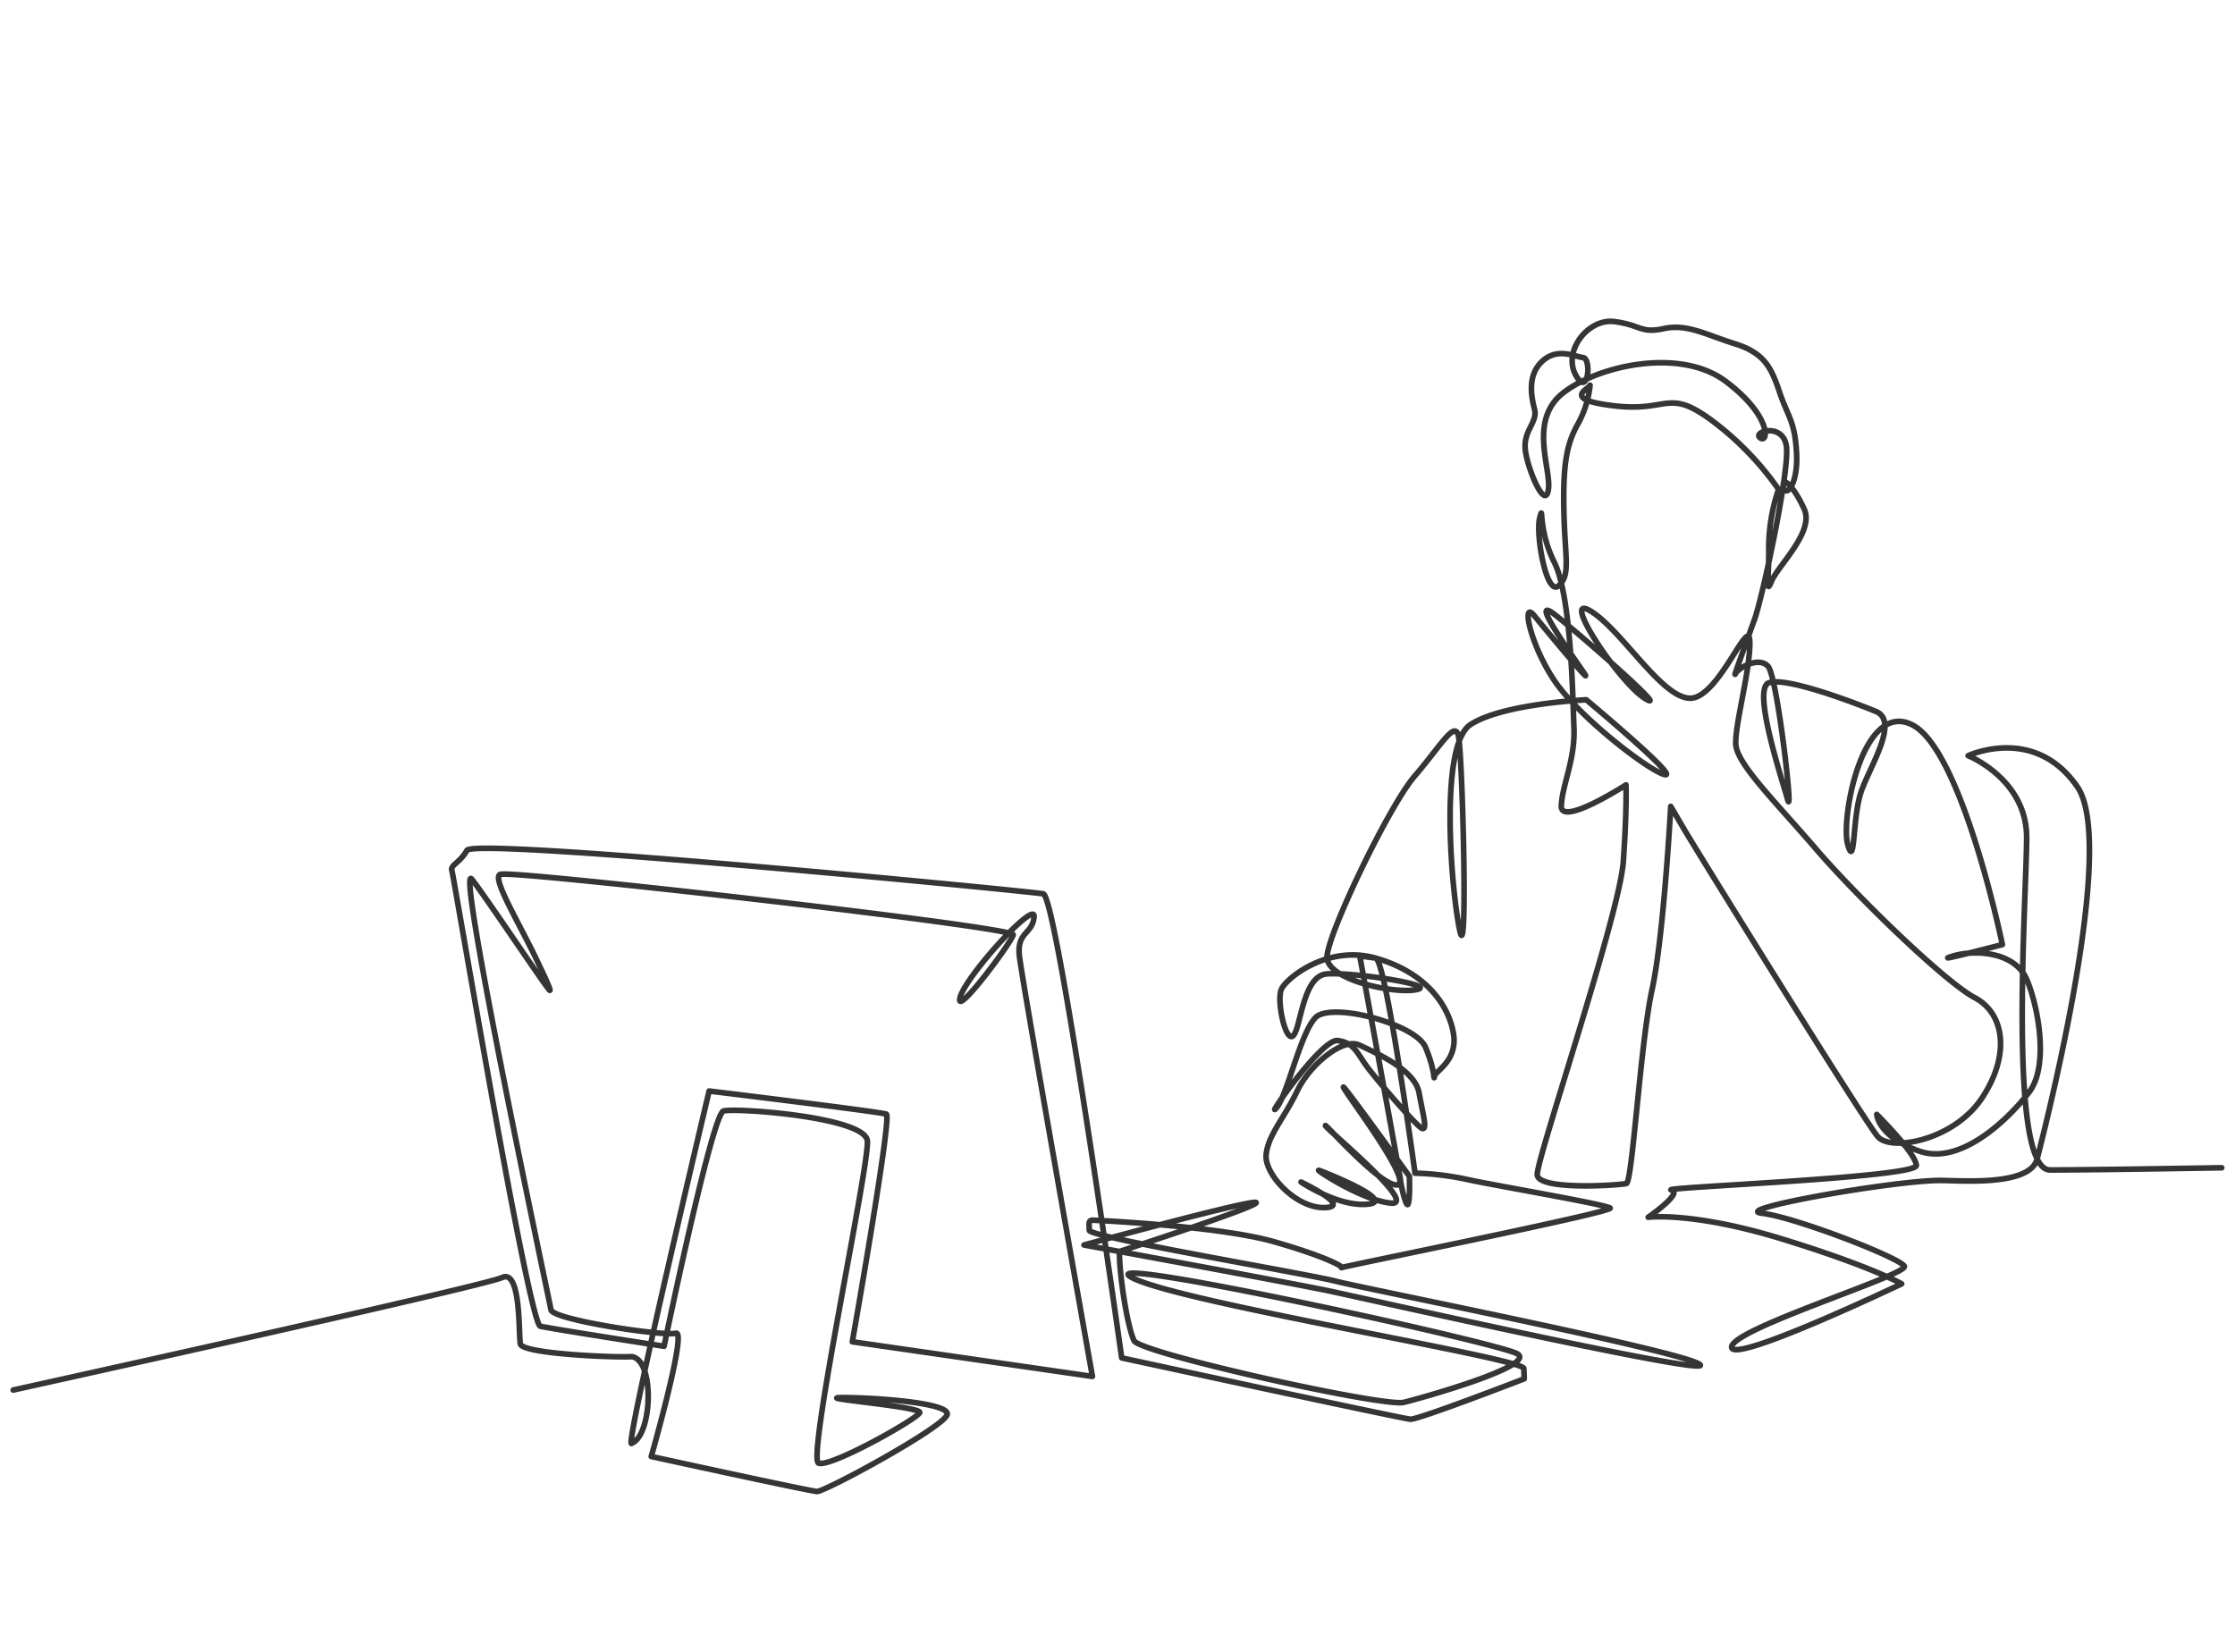 <svg xmlns="http://www.w3.org/2000/svg" width="376" height="278" viewBox="0 0 376 278">
  <g id="One_single_line_drawing_of_young_pensive_businessman_sitting_and_watching_computer_screen_to_analyze_data_company._Business_analysis_writing_concept_c" data-name="One single line drawing of young pensive businessman sitting and watching computer screen to analyze data company. Business analysis writing concept c" transform="translate(188 139.474)">
    <g id="Group_412" data-name="Group 412" transform="translate(-188 -139)">
      <rect id="Rectangle_121103" data-name="Rectangle 121103" width="376" height="278" transform="translate(0 -0.474)" fill="#fff"/>
      <path id="Path_2069" data-name="Path 2069" d="M17.385,584.608s79.043-17.444,82.251-18.926,2.742,9.467,3.06,11.165,16.13,2.325,18.72,2.145c3.93.487,3.488,13.193.04,14.556-1.618,2.276,13-59.244,13-59.244s28.832,3.5,29.813,3.886-5.725,38.3-5.725,38.3l40.395,5.832s-11.9-66.874-12.3-70.856,2.214-3.522,2.482-6.472-11.535,10-12.451,13.585,8.638-9.255,8.939-10.558-82.535-10.681-86-10.194c-2.389-.232,3.193,8.608,6.3,15.4.1.215,2.47,5.1,1.575,3.966-1.69-2.147-11.188-16.4-13.011-18.59-2.5-2.371,13.059,70.815,13.38,72.51s19.063,4.5,21.006,3.941-4.139,20.738-4.139,20.738,26.546,5.8,27.863,5.885,21.632-10.953,21.931-12.984-13.228-2.863-17.828-2.805,13.515,1.514,13.2,2.519-15.041,9.307-17.023,8.5,8.588-50.194,8.211-54.221-22.274-5.587-24.2-5.027-10,39.585-10,39.585-18.891-2.921-20.821-3.372S91.5,498.224,91.186,497.242s1.262-1.233,2.528-3.431,94.668,6.884,96.955,7.316S203.862,579.2,203.862,579.2s47.215,10.235,48.575,10.318,19.146-6.8,19.146-6.8l-.068-1.732c-.067-1.732-58.212-11.124-65.969-15.314-7.722-4.169,61.372,10.9,64.85,12.83s-15.71,7.349-19.074,8.181S207,578.423,205.95,576.311c-1.146-2.309-2.535-11.372-2.462-15.01,0,0,23.021-7.439,23-8.217s-28.967,7.122-28.967,7.122,35.5,6.5,41.7,7.829c6.22,1.338,64.392,14.425,61.922,12.288S244.8,567.572,239.94,566.314s-41.5-7.412-41.525-8.577-.228-1.755.721-1.7,21.151.981,30.413,3.638c9.3,2.668,11.861,4.377,11.282,4.344s46.012-9.393,45.2-10.026-19.408-3.787-24.093-4.819a46.568,46.568,0,0,0-8.728-1.052s-4.884-35.907-6.61-36.178-2.68-.317-2.68-.317,6.8,36.945,6.821,37.531.94,4.92,1.3,4.16.224-4.661.224-4.661-11.878-16.494-11.062-14.911,11.876,16.122,8.993,16.355-12.45-10.744-12.043-9.949,15.829,13.466,10.99,13.008-12.871-5.751-12.1-5.515,13.243,5.188,8.251,5.694-11.258-3.722-11.258-3.722,8.77,4.17,3.969,4.3-10.132-5.6-9.843-8.874,3.064-6.215,5.22-10.731,7.737-9.033,10.455-7.745,9.338,4.126,10.05,8.023,1.37,6.072.6,6.032-8.175-8.734-9.582-10.731-2.036-3.757-4.721-4.082-12.187,13.43-10.339,11.4,4.012-12.486,6.594-15.233,16.851,1.017,18.525,4.948,1.361,5.854,1.52,4.9,4.09-2.632,3.143-7.488-4.928-10.1-13.027-12.389c-8.068-2.278-14.958,3.327-15.85,5.19s.677,9.129,1.97,7.852,1.6-10,5.584-10.381,18.971,1.862,15.167,2.638-15.137-1.681-15.067-5.495,10.372-25.335,14.748-30.43,6.684-9.32,7.346-6.852,1.65,38.974.277,32.98c-1.369-5.974-3.63-31.235,1.746-34.779s19.5-4.189,19.5-4.189,15.908,13.269,13.185,12.59-14.6-9.826-18.66-15.989c-4.046-6.134-5.471-13.45-3.281-10.767s10.206,12.343,8.377,9.648-9.67-13.6-4.775-9.706c4.913,3.91,19.417,16.655,15.084,14.04s-14.484-17.928-9.224-14.761c5.277,3.177,12.1,14.873,16.887,14.679s9.877-14.283,9.923-9.406-2.523,13.836-2.363,17.141,6.637,9.641,13.491,17.625c6.9,8.033,21.739,22.408,26.7,25.02s6.068,9.494,1.3,16.779-15.383,9.144-17.582,6.629-30.471-48.1-32.663-51.848l-2.187-3.739s-1.174,21.811-3.135,30.786c-1.969,9.007-3.315,32.371-4.325,32.659s-14.9,1.247-15-1.484,13.858-43.719,14.481-52.68c.62-8.926.449-12.9.449-12.9s-11.069,7.139-10.882,3.512,2.349-7.815,2.13-13.082-.434-22.122-3.312-27.893c-2.867-5.749-1.734-10.158-2.45-7.445s1.115,13.27,3.188,11.4,1.034-4.64.875-12.714c-.158-8.041.536-11.225,2.374-14.532a17,17,0,0,0,2.031-6.489c-.138.634-4.986,2.408,4.089,3.473,9.107,1.07,8.928-2.937,16.1,2.24a50.516,50.516,0,0,1,11.521,11.8,30.8,30.8,0,0,0-1.646,9.608c.073,4.885-.587,8.448.457,5.876s7.221-8.317,5.526-12.105-3.79-5.785-3.527-3.837,2.5-.083,2.222-5.584-1.471-6.166-2.834-10.222-2.481-6.638-7.52-8.215-8.074-3.408-11.985-2.558-3.8-.581-8.26-1.178-8.713,4.9-6.589,8.931,2.752-2.677,1.27-2.878-4.326-1.711-6.849.6-1.9,5.835-1.32,8.085-1.989,3.613-1.531,6.987,3.346,10.06,3.865,6.537-3.407-11.641,2.473-16.255,19.714-7.732,27.409-1.923c7.738,5.841,7.135,10.489,5.756,9.481s3.694-2.624,4.384,1.261-3.995,25.5-5.319,29.206-3.7,10.185-3.24,9.218,3.881-2.973,5.476-1.273,4.337,26.116,3.305,22.418-5.972-18.575-3.167-19.62,14.038,3.174,18.025,4.817-1.022,9.247-2.49,13.513-.993,13.152-2.242,8.914,2.424-24.336,10.8-20.2c8.415,4.153,15.206,36.994,15.206,36.994s-12.193,3.154-8.483,1.974,10.614-.859,12.623,3.984,3.629,14.5.416,18.788-11.413,12.459-18.465,10.024c-7.026-2.427-7.225-6.2-7.225-6.2s6.551,6.51,6.664,8.577-43.292,3.692-41.224,4.146-3.892,4.581-3.892,4.581,7.476-.963,22.455,3.635c15.087,4.631,20.192,7.568,20.192,7.568s-28.805,13.73-28.607,10.619,29.819-12.164,29.047-13.592-18.406-8.257-23.941-8.9,22.513-5.581,30.115-5.52c3.746.03,15,.943,16.173-3.629,2.52-9.821,13.192-53.285,6.767-62.6-7.219-10.471-18.376-5.236-18.376-5.236s9.844,3.927,9.844,13.744-3.281,55.954,3.937,55.954,28.888-.369,28.888-.369" transform="translate(-15.157 -351.218)" fill="none" stroke="#363435" stroke-linecap="round" stroke-linejoin="round" stroke-width="0.949" fill-rule="evenodd"/>
    </g>
  </g>
</svg>
